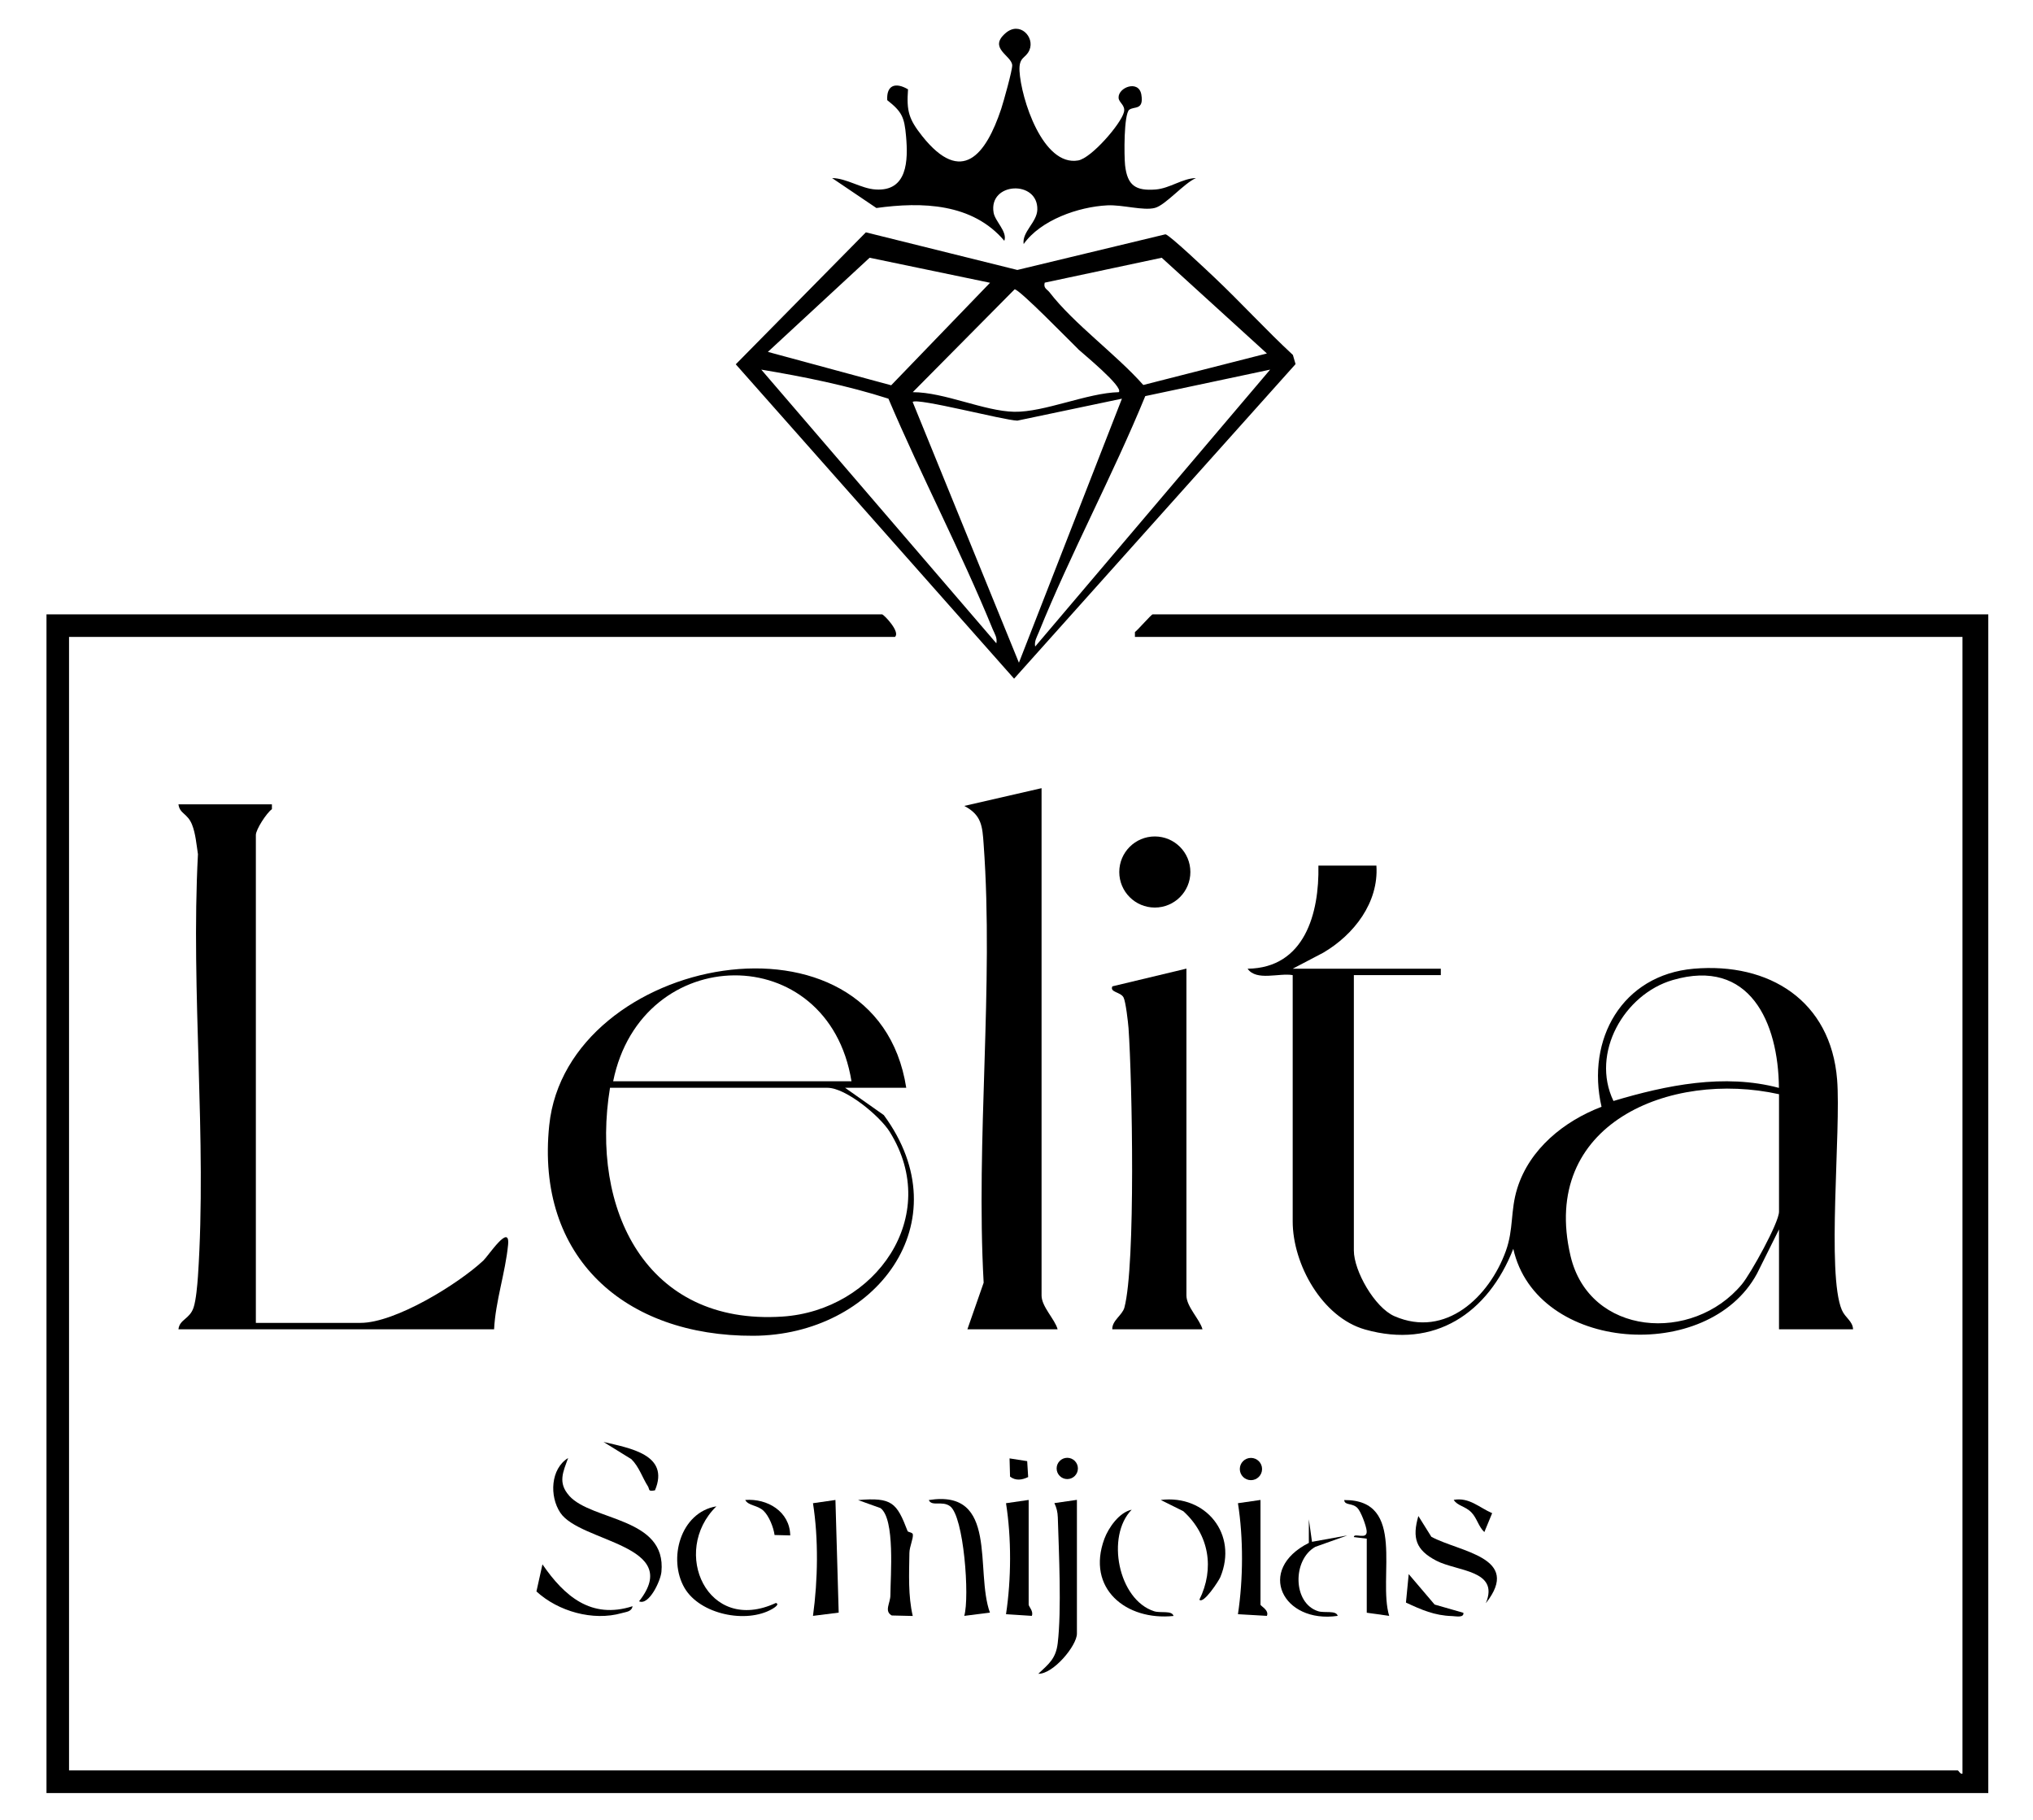 <?xml version="1.0" encoding="UTF-8"?>
<svg id="_ícone_Image" data-name="ícone Image" xmlns="http://www.w3.org/2000/svg" viewBox="0 0 206.43 184.81">
  <path d="M89.57,62.38c.24.07,1.88,1.81,1.3,2.29H7.01s0,115.09,0,115.09h191.77c.1,0,.25.41.49.33v-115.42h-84.03v-.49c.33-.25,1.67-1.8,1.8-1.8h84.85v119.68H4.72V62.38h84.85Z"/>
  <g>
    <path d="M57.79,151.87c2.31,2.59,9.91,2.17,9.37,7.74-.09.92-1.27,3.44-2.27,2.98,4.55-5.76-6-5.97-8-9-1.11-1.67-.99-4.45.8-5.55-.51,1.4-1.07,2.51.1,3.82Z"/>
    <path d="M109.35,152.3v13.57c0,1.23-2.41,4.12-3.92,4.08,1.05-.99,1.78-1.52,1.97-3.1.4-3.4.12-9.19.01-12.78-.02-.54-.12-.97-.35-1.45l2.29-.33Z"/>
    <path d="M84.83,152.3l.33,11.44-2.61.33c.5-3.64.57-7.82,0-11.44l2.29-.33Z"/>
    <path d="M127.99,152.3v10.63c0,.14.9.56.65,1.14l-2.94-.17c.54-3.57.56-7.72,0-11.27l2.29-.33Z"/>
    <path d="M104.45,152.3v10.63c0,.19.52.68.32,1.14l-2.62-.17c.54-3.57.56-7.72,0-11.27l2.29-.33Z"/>
    <path d="M92.15,155.46c.04.11.51.13.54.33.06.44-.34,1.23-.35,1.9-.03,2.13-.14,4.33.34,6.39l-2.13-.05c-.8-.45-.14-1.25-.14-2.06.01-1.98.49-7.72-1-8.84l-2.28-.82c3.45-.29,3.92.26,5.03,3.16Z"/>
    <path d="M72.73,152.96c-4.66,4.58-.9,13.04,6.05,9.8.44.12-.21.52-.37.61-2.63,1.52-7.33.55-8.9-2.13-1.71-2.93-.43-7.67,3.22-8.29Z"/>
    <path d="M141.07,164.07l-2.29-.32v-7.52s-1.31-.16-1.31-.16c-.01-.49,1.4.36,1.3-.64-.05-.52-.59-1.98-.95-2.33-.53-.52-1.28-.22-1.33-.79,6.36-.05,3.38,7.83,4.57,11.77Z"/>
    <path d="M100.52,163.74l-2.61.33c.56-1.91-.04-10.13-1.45-11.14-.8-.58-1.84.07-2.15-.62,7.12-1.13,4.66,7.19,6.21,11.44Z"/>
    <path d="M114.91,153.29c-2.63,2.68-1.37,9.14,2.28,10.31.65.21,1.82-.11,1.97.48-4.8.5-8.89-2.78-7.02-7.84.42-1.12,1.5-2.68,2.77-2.95Z"/>
    <path d="M150.88,162.76c1.38-3.35-2.93-3.2-5.03-4.29s-2.47-2.32-1.83-4.54l1.32,2.11c2.89,1.56,9.21,2.07,5.55,6.72Z"/>
    <path d="M121.78,162.44c1.57-3.17,1-6.62-1.63-9l-2.29-1.14c4.57-.57,7.87,3.48,6.05,7.84-.15.36-1.7,2.75-2.12,2.29Z"/>
    <path d="M133.22,156.55l3.59-.65-3.25,1.16c-2.33,1.3-2.32,5.72.29,6.54.65.2,1.83-.12,1.98.47-5.59.81-8.33-4.69-2.93-7.41v-2.4s.32,2.29.32,2.29Z"/>
    <path d="M64.23,163.09c-.1.57-.66.57-1.1.7-2.91.83-6.45-.17-8.66-2.2l.61-2.75c2.22,3.22,4.94,5.6,9.15,4.25Z"/>
    <path d="M66.51,151.32c-.76.16-.52-.1-.73-.42-.54-.84-.89-1.97-1.67-2.74l-2.83-1.75c2.65.63,6.75,1.28,5.23,4.9Z"/>
    <path d="M148.59,163.75c.09.55-.79.35-1.15.34-1.78-.05-3.11-.64-4.68-1.37l.28-2.89,2.63,3.09,2.93.84Z"/>
    <path d="M80.25,155.9l-1.6-.04c-.11-.79-.56-1.93-1.13-2.47-.62-.58-1.53-.49-1.85-1.09,2.25-.17,4.52,1.17,4.57,3.59Z"/>
    <path d="M151.51,153.65l-.79,1.91c-.59-.55-.74-1.39-1.3-1.98-.63-.66-1.43-.67-1.81-1.29,1.58-.28,2.58.78,3.9,1.35Z"/>
    <path d="M104.41,149.97c-.62.3-1.27.41-1.85-.04l-.05-1.85,1.79.28.1,1.62Z"/>
    <circle cx="127.02" cy="149.16" r="1.13"/>
    <circle cx="108.37" cy="149.1" r="1.08"/>
  </g>
  <g>
    <path d="M123.3,28.16c2.7,2.55,5.24,5.34,7.98,7.88l.27.93-28.58,31.94-28.26-31.92,13.21-13.4,15.38,3.82,15.04-3.62c.39.04,4.25,3.7,4.96,4.37ZM100.52,28.71l-12.22-2.54-10.33,9.56,12.52,3.39,10.04-10.41ZM128.64,35.89l-10.68-9.72-11.88,2.53c-.15.57.23.65.49.98,2.47,3.21,6.77,6.3,9.52,9.41l12.55-3.2ZM109.47,35.44c-.82-.79-6.02-6.14-6.45-6.06l-10.34,10.44c3.22,0,7.24,1.93,10.3,1.99s7.43-1.92,10.62-1.99c.54-.51-3.72-3.98-4.13-4.37ZM101.17,65.32c.11-.56-.17-.96-.37-1.43-3.23-7.91-7.25-15.55-10.59-23.41-4.15-1.33-8.58-2.23-12.91-2.95l23.87,27.79ZM128.97,37.53l-12.68,2.69c-3.32,8.1-7.54,15.89-10.82,24-.19.47-.46.88-.36,1.43l23.86-28.12ZM103.46,67.29l10.46-26.81-10.62,2.23c-1.4-.04-10.15-2.34-10.63-1.9l10.79,26.48Z"/>
    <path d="M114.67,11.13c-.57.48-.53,4.7-.43,5.65.23,2.05,1.07,2.62,3.11,2.46,1.45-.12,2.7-1.13,4.09-1.16-1.23.53-3.08,2.74-4.17,3.03-1.18.31-3.3-.34-4.84-.26-2.94.15-6.76,1.49-8.49,3.93-.18-1.24,1.35-2.2,1.39-3.49.09-3.04-4.97-2.81-4.44.3.15.89,1.42,1.93,1.09,2.86-3.24-3.83-8.37-3.97-12.99-3.33l-4.5-3.04c1.49.02,2.94,1.07,4.42,1.16,3.24.21,3.31-2.94,3.09-5.41-.17-1.93-.41-2.48-1.91-3.66-.09-1.53.84-1.85,2.11-1.1-.16,2.22.08,3.03,1.45,4.76,4.02,5.04,6.46,1.87,8.01-2.77.23-.69,1.15-3.97,1.12-4.44-.06-.99-2.48-1.72-.66-3.27,1.43-1.22,2.97.41,2.41,1.73-.38.89-1.08.64-1.01,2.12.15,2.78,2.36,9.72,5.96,9.09,1.34-.24,4.32-3.68,4.64-4.89.19-.73-.52-.96-.54-1.48-.04-1.06,2.05-1.84,2.31-.32.28,1.65-.76,1.16-1.23,1.55Z"/>
  </g>
  <path d="M139.76,87.89c.25,3.76-2.29,7.02-5.39,8.84l-3.11,1.63h15.04v.65h-8.83v27.96c0,2.07,2.11,5.79,4.12,6.67,5.21,2.27,9.63-1.97,11.31-6.61.81-2.24.45-4.08,1.16-6.36,1.24-4,4.75-6.84,8.56-8.29-1.58-6.84,2.09-13.39,9.36-14.02,7.67-.66,13.92,3.25,14.56,11.26.41,5.17-1.08,19.74.48,23.39.35.81,1.1,1.12,1.14,1.96h-7.52v-10.14l-2.23,4.48c-4.95,9.2-22.4,8.02-24.75-2.51-2.55,6.53-7.99,10.2-15.06,8.19-4.36-1.24-7.34-6.64-7.34-10.97v-25.01c-1.37-.25-3.68.64-4.58-.65,5.79-.07,7.29-5.62,7.19-10.47h5.89ZM180.63,110.45c-.05-6.64-2.97-13.22-10.78-10.94-4.92,1.43-8.36,7.41-6.02,12.28,5.38-1.61,11.25-2.81,16.8-1.33ZM180.63,111.1c-11.04-2.44-24.31,3-21.16,16.42,1.91,8.15,12.4,8.91,17.41,2.87.88-1.06,3.76-6.24,3.76-7.36v-11.93Z"/>
  <path d="M27.61,81.67v.49c-.55.39-1.63,2.07-1.63,2.62v49.54h10.63c3.52,0,9.9-3.93,12.47-6.33.5-.47,2.73-3.87,2.51-1.59-.27,2.8-1.28,5.73-1.42,8.57H18.12c.11-1.02,1.15-1.02,1.54-2.22.25-.76.38-2.3.44-3.16.93-13.91-.74-28.85,0-42.86-.15-.97-.24-2.1-.6-3-.46-1.16-1.25-1.08-1.38-2.06h9.48Z"/>
  <path d="M105.76,80.04v51.5c0,1.14,1.35,2.4,1.63,3.43h-9.16l1.65-4.73c-.81-14.51,1.04-30.12,0-44.5-.13-1.86-.2-2.98-1.97-3.91l7.84-1.8Z"/>
  <path d="M120.47,98.35v33.19c0,1.14,1.35,2.4,1.63,3.43h-9.16c-.03-.89,1.02-1.43,1.23-2.2,1.16-4.34.79-23.13.42-28.38-.05-.64-.28-2.65-.5-3.1-.28-.58-1.44-.52-1.14-1.14l7.52-1.8Z"/>
  <circle cx="117.26" cy="88.54" r="3.61"/>
  <path d="M92.02,110.45h-6.21l3.93,2.77c8.01,10.88-.89,22.36-13.25,22.41-13.03.05-22.12-7.95-20.72-21.38,1.8-17.3,33.22-23.25,36.25-3.8ZM86.46,109.79c-2.35-14.49-21.33-14.19-24.2,0h24.2ZM61.94,110.45c-2.02,12.28,3.62,24.15,17.51,23.23,9.42-.62,16.25-10.17,10.89-18.76-1-1.6-4.45-4.47-6.32-4.47h-22.07Z"/>
</svg>